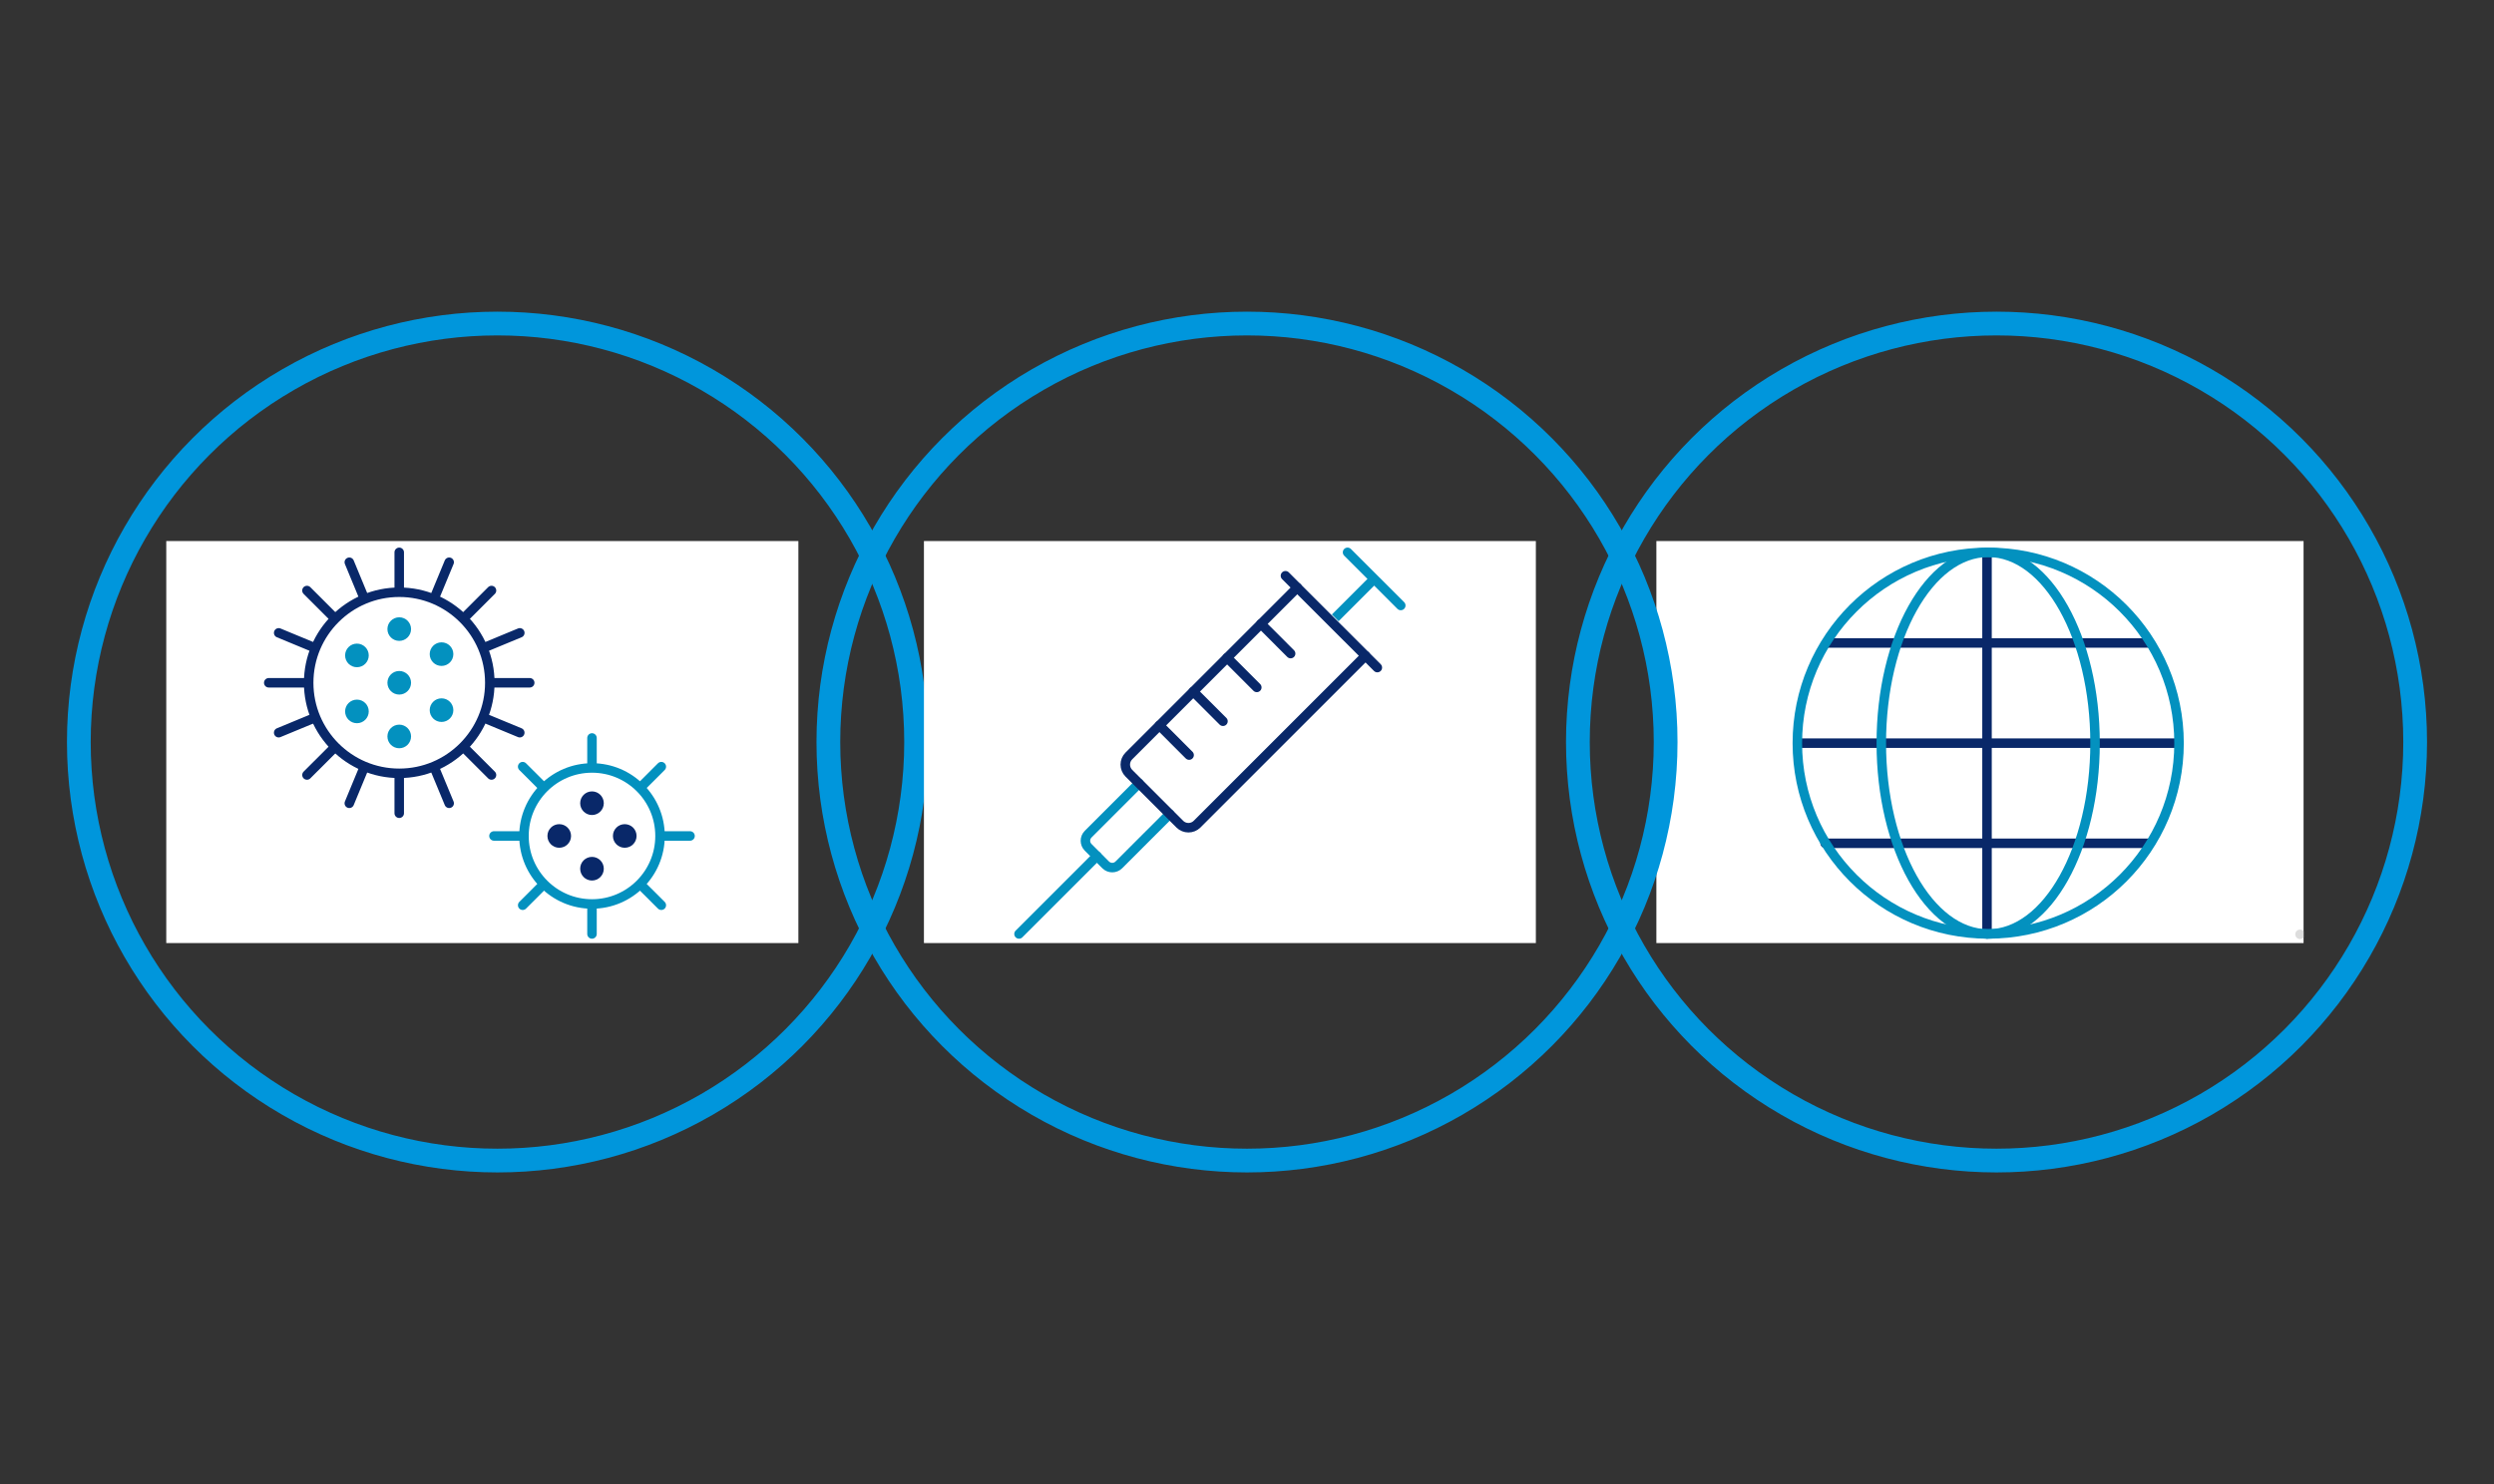 <?xml version="1.0" encoding="utf-8"?>
<!-- Generator: Adobe Illustrator 15.0.0, SVG Export Plug-In . SVG Version: 6.00 Build 0)  -->
<!DOCTYPE svg PUBLIC "-//W3C//DTD SVG 1.1//EN" "http://www.w3.org/Graphics/SVG/1.1/DTD/svg11.dtd">
<svg version="1.1" id="Layer_1" xmlns="http://www.w3.org/2000/svg" xmlns:xlink="http://www.w3.org/1999/xlink" x="0px" y="0px"
	 width="210px" height="125px" viewBox="0 0 210 125" enable-background="new 0 0 210 125" xml:space="preserve">
<rect x="0" y="0" width="210" height="125" fill="#333333" stroke="none"/>
<g>
	<circle fill="none" stroke="#0096DC" stroke-width="2" cx="41.888" cy="62.5" r="35.25"/>
	<g>
		<g>
			<defs>
				<rect id="SVGID_1_" x="36.589" y="35.182" width="159.085" height="45.947"/>
			</defs>
			<clipPath id="SVGID_2_">
				<use xlink:href="#SVGID_1_"  overflow="visible"/>
			</clipPath>
			<g clip-path="url(#SVGID_2_)">
				<defs>
					<rect id="SVGID_3_" x="137.771" y="35.182" width="57.902" height="45.947"/>
				</defs>
				<clipPath id="SVGID_4_">
					<use xlink:href="#SVGID_3_"  overflow="visible"/>
				</clipPath>
				<rect x="139.471" y="45.571" clip-path="url(#SVGID_4_)" fill="#FFFFFF" width="54.494" height="33.86"/>
			</g>
			<g clip-path="url(#SVGID_2_)">
				<defs>
					<rect id="SVGID_5_" x="139.473" y="45.569" width="54.492" height="33.862"/>
				</defs>
				<clipPath id="SVGID_6_">
					<use xlink:href="#SVGID_5_"  overflow="visible"/>
				</clipPath>
				
					<line clip-path="url(#SVGID_6_)" fill="none" stroke="#DDDDDD" stroke-width="0.8" stroke-linecap="round" stroke-miterlimit="10" x1="193.666" y1="78.693" x2="193.666" y2="78.693"/>
			</g>
			<g clip-path="url(#SVGID_2_)">
				<defs>
					<rect id="SVGID_7_" x="137.771" y="35.182" width="57.902" height="45.947"/>
				</defs>
				<clipPath id="SVGID_8_">
					<use xlink:href="#SVGID_7_"  overflow="visible"/>
				</clipPath>
				
					<line clip-path="url(#SVGID_8_)" fill="none" stroke="#092869" stroke-width="0.8" stroke-linecap="round" stroke-miterlimit="10" x1="151.465" y1="62.592" x2="183.381" y2="62.592"/>
				
					<line clip-path="url(#SVGID_8_)" fill="none" stroke="#092869" stroke-width="0.8" stroke-linecap="round" stroke-miterlimit="10" x1="153.906" y1="54.157" x2="180.914" y2="54.157"/>
				
					<line clip-path="url(#SVGID_8_)" fill="none" stroke="#092869" stroke-width="0.8" stroke-linecap="round" stroke-miterlimit="10" x1="153.68" y1="71.027" x2="180.914" y2="71.027"/>
			</g>
			<g clip-path="url(#SVGID_2_)">
				<defs>
					<rect id="SVGID_9_" x="139.473" y="45.569" width="54.492" height="33.862"/>
				</defs>
				<clipPath id="SVGID_10_">
					<use xlink:href="#SVGID_9_"  overflow="visible"/>
				</clipPath>
				
					<line clip-path="url(#SVGID_10_)" fill="none" stroke="#092869" stroke-width="0.8" stroke-linecap="round" stroke-linejoin="round" stroke-miterlimit="10" x1="167.311" y1="46.521" x2="167.311" y2="78.662"/>
				
					<circle clip-path="url(#SVGID_10_)" fill="none" stroke="#0391BF" stroke-width="0.8" stroke-linecap="round" stroke-linejoin="round" stroke-miterlimit="10" cx="167.41" cy="62.592" r="16.07"/>
				
					<ellipse clip-path="url(#SVGID_10_)" fill="none" stroke="#0391BF" stroke-width="0.8" stroke-linecap="round" stroke-linejoin="round" stroke-miterlimit="10" cx="167.409" cy="62.592" rx="8.999" ry="16.072"/>
				
					<path clip-path="url(#SVGID_10_)" fill="none" stroke="#0391BF" stroke-width="0.8" stroke-linecap="round" stroke-linejoin="round" stroke-miterlimit="10" d="
					M103.534,65.977l-4.282,4.281c-0.305,0.307-0.305,0.805,0,1.109l1.475,1.477c0.307,0.307,0.803,0.307,1.112,0l4.279-4.281"/>
				
					<path clip-path="url(#SVGID_10_)" fill="none" stroke="#092869" stroke-width="0.8" stroke-linecap="round" stroke-linejoin="round" stroke-miterlimit="10" d="
					M122.607,55.232l-14.184,14.184c-0.402,0.4-1.053,0.4-1.453,0l-4.291-4.291c-0.401-0.402-0.401-1.053,0-1.453l14.184-14.184"/>
				
					<circle clip-path="url(#SVGID_10_)" fill="none" stroke="#092869" stroke-width="0.8" stroke-linecap="round" stroke-linejoin="round" stroke-miterlimit="10" cx="44.896" cy="57.508" r="7.627"/>
				<path clip-path="url(#SVGID_10_)" fill="#0391BF" d="M42.33,55.203c0,0.55-0.445,0.995-0.995,0.995
					c-0.551,0-0.996-0.445-0.996-0.995c0-0.549,0.445-0.994,0.996-0.994C41.885,54.209,42.33,54.654,42.33,55.203"/>
				<path clip-path="url(#SVGID_10_)" fill="#0391BF" d="M45.891,62.028c0,0.55-0.445,0.995-0.995,0.995
					c-0.551,0-0.996-0.445-0.996-0.995c0-0.549,0.445-0.994,0.996-0.994C45.446,61.034,45.891,61.479,45.891,62.028"/>
				<path clip-path="url(#SVGID_10_)" fill="#0391BF" d="M49.454,55.095c0,0.549-0.447,0.994-0.996,0.994s-0.996-0.445-0.996-0.994
					c0-0.55,0.447-0.994,0.996-0.994S49.454,54.545,49.454,55.095"/>
				<path clip-path="url(#SVGID_10_)" fill="#0391BF" d="M42.33,59.92c0,0.55-0.445,0.994-0.995,0.994
					c-0.551,0-0.996-0.444-0.996-0.994s0.445-0.994,0.996-0.994C41.885,58.926,42.33,59.37,42.33,59.92"/>
				<path clip-path="url(#SVGID_10_)" fill="#0391BF" d="M49.454,59.813c0,0.549-0.447,0.994-0.996,0.994s-0.996-0.445-0.996-0.994
					c0-0.55,0.447-0.995,0.996-0.995S49.454,59.263,49.454,59.813"/>
				<path clip-path="url(#SVGID_10_)" fill="#0391BF" d="M45.891,52.986c0,0.55-0.445,0.994-0.995,0.994
					c-0.551,0-0.996-0.444-0.996-0.994c0-0.549,0.445-0.994,0.996-0.994C45.446,51.992,45.891,52.438,45.891,52.986"/>
				<path clip-path="url(#SVGID_10_)" fill="#0391BF" d="M45.891,57.508c0,0.55-0.445,0.994-0.995,0.994
					c-0.551,0-0.996-0.444-0.996-0.994s0.445-0.994,0.996-0.994C45.446,56.514,45.891,56.958,45.891,57.508"/>
				
					<circle clip-path="url(#SVGID_10_)" fill="none" stroke="#0391BF" stroke-width="0.8" stroke-linecap="round" stroke-linejoin="round" stroke-miterlimit="10" cx="61.128" cy="70.41" r="5.729"/>
				
					<line clip-path="url(#SVGID_10_)" fill="none" stroke="#0391BF" stroke-width="0.8" stroke-linecap="round" stroke-linejoin="round" stroke-miterlimit="10" x1="61.128" y1="64.422" x2="61.128" y2="62.156"/>
				
					<line clip-path="url(#SVGID_10_)" fill="none" stroke="#0391BF" stroke-width="0.8" stroke-linecap="round" stroke-linejoin="round" stroke-miterlimit="10" x1="61.128" y1="78.664" x2="61.128" y2="76.211"/>
				
					<line clip-path="url(#SVGID_10_)" fill="none" stroke="#0391BF" stroke-width="0.8" stroke-linecap="round" stroke-linejoin="round" stroke-miterlimit="10" x1="67.116" y1="70.41" x2="69.382" y2="70.41"/>
				
					<line clip-path="url(#SVGID_10_)" fill="none" stroke="#0391BF" stroke-width="0.8" stroke-linecap="round" stroke-linejoin="round" stroke-miterlimit="10" x1="52.874" y1="70.41" x2="55.326" y2="70.41"/>
				
					<line clip-path="url(#SVGID_10_)" fill="none" stroke="#0391BF" stroke-width="0.8" stroke-linecap="round" stroke-linejoin="round" stroke-miterlimit="10" x1="56.895" y1="66.174" x2="55.291" y2="64.572"/>
				
					<line clip-path="url(#SVGID_10_)" fill="none" stroke="#0391BF" stroke-width="0.8" stroke-linecap="round" stroke-linejoin="round" stroke-miterlimit="10" x1="66.965" y1="76.244" x2="65.23" y2="74.514"/>
				
					<line clip-path="url(#SVGID_10_)" fill="none" stroke="#0391BF" stroke-width="0.8" stroke-linecap="round" stroke-linejoin="round" stroke-miterlimit="10" x1="65.361" y1="66.174" x2="66.965" y2="64.572"/>
				
					<line clip-path="url(#SVGID_10_)" fill="none" stroke="#0391BF" stroke-width="0.8" stroke-linecap="round" stroke-linejoin="round" stroke-miterlimit="10" x1="55.291" y1="76.244" x2="57.024" y2="74.514"/>
				<path clip-path="url(#SVGID_10_)" fill="#092869" d="M61.128,68.646c-0.55,0-0.995-0.447-0.995-0.994
					c0-0.551,0.445-0.996,0.995-0.996c0.549,0,0.994,0.445,0.994,0.996C62.122,68.199,61.677,68.646,61.128,68.646"/>
				<path clip-path="url(#SVGID_10_)" fill="#092869" d="M61.128,74.164c-0.55,0-0.995-0.445-0.995-0.996
					c0-0.553,0.445-0.996,0.995-0.996c0.549,0,0.994,0.443,0.994,0.996C62.122,73.719,61.677,74.164,61.128,74.164"/>
				<path clip-path="url(#SVGID_10_)" fill="#092869" d="M62.891,70.41c0-0.551,0.445-0.994,0.994-0.994
					c0.551,0,0.996,0.443,0.996,0.994c0,0.549-0.445,0.994-0.996,0.994C63.336,71.404,62.891,70.959,62.891,70.41"/>
				<path clip-path="url(#SVGID_10_)" fill="#092869" d="M57.374,70.41c0-0.551,0.445-0.994,0.995-0.994
					c0.551,0,0.996,0.443,0.996,0.994c0,0.549-0.445,0.994-0.996,0.994C57.819,71.404,57.374,70.959,57.374,70.41"/>
			</g>
		</g>
	</g>
	<g>
		<g>
			<defs>
				<rect id="SVGID_11_" x="28.96" y="40.411" width="147.571" height="40.718"/>
			</defs>
			<clipPath id="SVGID_12_">
				<use xlink:href="#SVGID_11_"  overflow="visible"/>
			</clipPath>
			<g clip-path="url(#SVGID_12_)">
				<defs>
					<rect id="SVGID_13_" x="76.096" y="40.411" width="54.93" height="40.718"/>
				</defs>
				<clipPath id="SVGID_14_">
					<use xlink:href="#SVGID_13_"  overflow="visible"/>
				</clipPath>
				<rect x="77.797" y="45.571" clip-path="url(#SVGID_14_)" fill="#FFFFFF" width="51.525" height="33.86"/>
			</g>
			<g clip-path="url(#SVGID_12_)">
				<defs>
					<rect id="SVGID_15_" x="77.797" y="45.569" width="51.523" height="33.862"/>
				</defs>
				<clipPath id="SVGID_16_">
					<use xlink:href="#SVGID_15_"  overflow="visible"/>
				</clipPath>
				
					<circle clip-path="url(#SVGID_16_)" fill="none" stroke="#0391BF" stroke-width="0.8" stroke-linecap="round" stroke-linejoin="round" stroke-miterlimit="10" cx="159.782" cy="62.592" r="16.071"/>
				
					<ellipse clip-path="url(#SVGID_16_)" fill="none" stroke="#0391BF" stroke-width="0.8" stroke-linecap="round" stroke-linejoin="round" stroke-miterlimit="10" cx="159.782" cy="62.592" rx="9.001" ry="16.072"/>
				
					<path clip-path="url(#SVGID_16_)" fill="none" stroke="#0391BF" stroke-width="0.8" stroke-linecap="round" stroke-linejoin="round" stroke-miterlimit="10" d="
					M95.905,65.977l-4.28,4.281c-0.307,0.307-0.307,0.805,0,1.109l1.473,1.477c0.309,0.307,0.805,0.307,1.112,0l4.281-4.281"/>
				
					<line clip-path="url(#SVGID_16_)" fill="none" stroke="#0391BF" stroke-width="0.8" stroke-linecap="round" stroke-miterlimit="10" x1="92.362" y1="72.105" x2="85.803" y2="78.664"/>
			</g>
			<g clip-path="url(#SVGID_12_)">
				<defs>
					<rect id="SVGID_17_" x="76.096" y="40.411" width="54.93" height="40.718"/>
				</defs>
				<clipPath id="SVGID_18_">
					<use xlink:href="#SVGID_17_"  overflow="visible"/>
				</clipPath>
				
					<line clip-path="url(#SVGID_18_)" fill="none" stroke="#0391BF" stroke-width="0.8" stroke-miterlimit="10" x1="115.707" y1="48.76" x2="112.428" y2="52.039"/>
			</g>
			<g clip-path="url(#SVGID_12_)">
				<defs>
					<rect id="SVGID_19_" x="77.797" y="45.569" width="51.523" height="33.862"/>
				</defs>
				<clipPath id="SVGID_20_">
					<use xlink:href="#SVGID_19_"  overflow="visible"/>
				</clipPath>
				
					<line clip-path="url(#SVGID_20_)" fill="none" stroke="#0391BF" stroke-width="0.8" stroke-linecap="round" stroke-miterlimit="10" x1="117.947" y1="50.998" x2="113.467" y2="46.521"/>
				
					<path clip-path="url(#SVGID_20_)" fill="none" stroke="#092869" stroke-width="0.8" stroke-linecap="round" stroke-linejoin="round" stroke-miterlimit="10" d="
					M114.979,55.232l-14.183,14.184c-0.401,0.4-1.052,0.4-1.454,0l-4.29-4.291c-0.401-0.402-0.401-1.053,0-1.453l14.183-14.184"/>
			</g>
			<g clip-path="url(#SVGID_12_)">
				<defs>
					<rect id="SVGID_21_" x="76.096" y="40.411" width="54.93" height="40.718"/>
				</defs>
				<clipPath id="SVGID_22_">
					<use xlink:href="#SVGID_21_"  overflow="visible"/>
				</clipPath>
				
					<line clip-path="url(#SVGID_22_)" fill="none" stroke="#092869" stroke-width="0.8" stroke-linecap="round" stroke-miterlimit="10" x1="115.975" y1="56.228" x2="108.238" y2="48.493"/>
				
					<line clip-path="url(#SVGID_22_)" fill="none" stroke="#092869" stroke-width="0.8" stroke-linecap="round" stroke-linejoin="round" stroke-miterlimit="10" x1="97.626" y1="61.097" x2="100.126" y2="63.598"/>
				
					<line clip-path="url(#SVGID_22_)" fill="none" stroke="#092869" stroke-width="0.8" stroke-linecap="round" stroke-linejoin="round" stroke-miterlimit="10" x1="100.475" y1="58.247" x2="102.977" y2="60.748"/>
				
					<line clip-path="url(#SVGID_22_)" fill="none" stroke="#092869" stroke-width="0.8" stroke-linecap="round" stroke-linejoin="round" stroke-miterlimit="10" x1="103.326" y1="55.397" x2="105.826" y2="57.898"/>
				
					<line clip-path="url(#SVGID_22_)" fill="none" stroke="#092869" stroke-width="0.8" stroke-linecap="round" stroke-linejoin="round" stroke-miterlimit="10" x1="106.174" y1="52.548" x2="108.674" y2="55.049"/>
			</g>
			<g clip-path="url(#SVGID_12_)">
				<defs>
					<rect id="SVGID_23_" x="77.797" y="45.569" width="51.523" height="33.862"/>
				</defs>
				<clipPath id="SVGID_24_">
					<use xlink:href="#SVGID_23_"  overflow="visible"/>
				</clipPath>
				
					<circle clip-path="url(#SVGID_24_)" fill="none" stroke="#092869" stroke-width="0.8" stroke-linecap="round" stroke-linejoin="round" stroke-miterlimit="10" cx="37.268" cy="57.508" r="7.627"/>
				<path clip-path="url(#SVGID_24_)" fill="#0391BF" d="M34.702,55.203c0,0.55-0.445,0.995-0.995,0.995
					c-0.551,0-0.996-0.445-0.996-0.995c0-0.549,0.445-0.994,0.996-0.994C34.256,54.209,34.702,54.654,34.702,55.203"/>
				<path clip-path="url(#SVGID_24_)" fill="#0391BF" d="M38.264,62.028c0,0.55-0.447,0.995-0.996,0.995s-0.996-0.445-0.996-0.995
					c0-0.549,0.447-0.994,0.996-0.994S38.264,61.479,38.264,62.028"/>
				<path clip-path="url(#SVGID_24_)" fill="#0391BF" d="M41.825,55.095c0,0.549-0.447,0.994-0.995,0.994
					c-0.551,0-0.996-0.445-0.996-0.994c0-0.55,0.445-0.994,0.996-0.994C41.378,54.101,41.825,54.545,41.825,55.095"/>
				<path clip-path="url(#SVGID_24_)" fill="#0391BF" d="M34.702,59.92c0,0.55-0.445,0.994-0.995,0.994
					c-0.551,0-0.996-0.444-0.996-0.994s0.445-0.994,0.996-0.994C34.256,58.926,34.702,59.37,34.702,59.92"/>
				<path clip-path="url(#SVGID_24_)" fill="#0391BF" d="M41.825,59.813c0,0.549-0.447,0.994-0.995,0.994
					c-0.551,0-0.996-0.445-0.996-0.994c0-0.55,0.445-0.995,0.996-0.995C41.378,58.817,41.825,59.263,41.825,59.813"/>
				<path clip-path="url(#SVGID_24_)" fill="#0391BF" d="M38.264,52.986c0,0.55-0.447,0.994-0.996,0.994s-0.996-0.444-0.996-0.994
					c0-0.549,0.447-0.994,0.996-0.994S38.264,52.438,38.264,52.986"/>
				<path clip-path="url(#SVGID_24_)" fill="#0391BF" d="M38.264,57.508c0,0.55-0.447,0.994-0.996,0.994s-0.996-0.444-0.996-0.994
					s0.447-0.994,0.996-0.994S38.264,56.958,38.264,57.508"/>
				
					<circle clip-path="url(#SVGID_24_)" fill="none" stroke="#0391BF" stroke-width="0.8" stroke-linecap="round" stroke-linejoin="round" stroke-miterlimit="10" cx="53.499" cy="70.41" r="5.729"/>
				
					<line clip-path="url(#SVGID_24_)" fill="none" stroke="#0391BF" stroke-width="0.8" stroke-linecap="round" stroke-linejoin="round" stroke-miterlimit="10" x1="53.5" y1="64.422" x2="53.5" y2="62.156"/>
				
					<line clip-path="url(#SVGID_24_)" fill="none" stroke="#0391BF" stroke-width="0.8" stroke-linecap="round" stroke-linejoin="round" stroke-miterlimit="10" x1="53.5" y1="78.664" x2="53.5" y2="76.211"/>
				
					<line clip-path="url(#SVGID_24_)" fill="none" stroke="#0391BF" stroke-width="0.8" stroke-linecap="round" stroke-linejoin="round" stroke-miterlimit="10" x1="59.488" y1="70.41" x2="61.754" y2="70.41"/>
				
					<line clip-path="url(#SVGID_24_)" fill="none" stroke="#0391BF" stroke-width="0.8" stroke-linecap="round" stroke-linejoin="round" stroke-miterlimit="10" x1="45.245" y1="70.41" x2="47.697" y2="70.41"/>
				
					<line clip-path="url(#SVGID_24_)" fill="none" stroke="#0391BF" stroke-width="0.8" stroke-linecap="round" stroke-linejoin="round" stroke-miterlimit="10" x1="49.266" y1="66.174" x2="47.662" y2="64.572"/>
				
					<line clip-path="url(#SVGID_24_)" fill="none" stroke="#0391BF" stroke-width="0.8" stroke-linecap="round" stroke-linejoin="round" stroke-miterlimit="10" x1="59.336" y1="76.244" x2="57.602" y2="74.514"/>
				
					<line clip-path="url(#SVGID_24_)" fill="none" stroke="#0391BF" stroke-width="0.8" stroke-linecap="round" stroke-linejoin="round" stroke-miterlimit="10" x1="57.733" y1="66.174" x2="59.336" y2="64.572"/>
				
					<line clip-path="url(#SVGID_24_)" fill="none" stroke="#0391BF" stroke-width="0.8" stroke-linecap="round" stroke-linejoin="round" stroke-miterlimit="10" x1="47.662" y1="76.244" x2="49.397" y2="74.514"/>
				<path clip-path="url(#SVGID_24_)" fill="#092869" d="M53.5,68.646c-0.55,0-0.995-0.447-0.995-0.994
					c0-0.551,0.445-0.996,0.995-0.996c0.549,0,0.994,0.445,0.994,0.996C54.494,68.199,54.049,68.646,53.5,68.646"/>
				<path clip-path="url(#SVGID_24_)" fill="#092869" d="M53.5,74.164c-0.55,0-0.995-0.445-0.995-0.996
					c0-0.553,0.445-0.996,0.995-0.996c0.549,0,0.994,0.443,0.994,0.996C54.494,73.719,54.049,74.164,53.5,74.164"/>
				<path clip-path="url(#SVGID_24_)" fill="#092869" d="M55.263,70.41c0-0.551,0.445-0.994,0.994-0.994
					c0.551,0,0.996,0.443,0.996,0.994c0,0.549-0.445,0.994-0.996,0.994C55.708,71.404,55.263,70.959,55.263,70.41"/>
				<path clip-path="url(#SVGID_24_)" fill="#092869" d="M49.746,70.41c0-0.551,0.447-0.994,0.995-0.994
					c0.551,0,0.998,0.443,0.998,0.994c0,0.549-0.446,0.994-0.998,0.994C50.192,71.404,49.746,70.959,49.746,70.41"/>
			</g>
		</g>
	</g>
	<g>
		<g>
			<defs>
				<rect id="SVGID_25_" x="12.299" y="40.411" width="160.578" height="40.718"/>
			</defs>
			<clipPath id="SVGID_26_">
				<use xlink:href="#SVGID_25_"  overflow="visible"/>
			</clipPath>
			<g clip-path="url(#SVGID_26_)">
				<defs>
					<rect id="SVGID_27_" x="12.299" y="40.411" width="56.625" height="40.718"/>
				</defs>
				<clipPath id="SVGID_28_">
					<use xlink:href="#SVGID_27_"  overflow="visible"/>
				</clipPath>
				<rect x="14" y="45.571" clip-path="url(#SVGID_28_)" fill="#FFFFFF" width="53.225" height="33.86"/>
			</g>
			<g clip-path="url(#SVGID_26_)">
				<defs>
					<rect id="SVGID_29_" x="14" y="45.569" width="53.225" height="33.862"/>
				</defs>
				<clipPath id="SVGID_30_">
					<use xlink:href="#SVGID_29_"  overflow="visible"/>
				</clipPath>
				
					<circle clip-path="url(#SVGID_30_)" fill="none" stroke="#0391BF" stroke-width="0.8" stroke-linecap="round" stroke-linejoin="round" stroke-miterlimit="10" cx="156.13" cy="62.592" r="16.071"/>
				
					<ellipse clip-path="url(#SVGID_30_)" fill="none" stroke="#0391BF" stroke-width="0.8" stroke-linecap="round" stroke-linejoin="round" stroke-miterlimit="10" cx="156.131" cy="62.592" rx="9" ry="16.072"/>
				
					<path clip-path="url(#SVGID_30_)" fill="none" stroke="#0391BF" stroke-width="0.8" stroke-linecap="round" stroke-linejoin="round" stroke-miterlimit="10" d="
					M92.252,65.977l-4.28,4.281c-0.307,0.307-0.307,0.805,0,1.109l1.474,1.477c0.307,0.307,0.804,0.307,1.111,0l4.28-4.281"/>
				
					<path clip-path="url(#SVGID_30_)" fill="none" stroke="#092869" stroke-width="0.8" stroke-linecap="round" stroke-linejoin="round" stroke-miterlimit="10" d="
					M111.326,55.232L97.143,69.416c-0.401,0.4-1.052,0.4-1.454,0l-4.29-4.291c-0.401-0.402-0.401-1.053,0-1.453l14.183-14.184"/>
				
					<circle clip-path="url(#SVGID_30_)" fill="none" stroke="#092869" stroke-width="0.8" stroke-linecap="round" stroke-linejoin="round" stroke-miterlimit="10" cx="33.617" cy="57.508" r="7.626"/>
				
					<line clip-path="url(#SVGID_30_)" fill="none" stroke="#092869" stroke-width="0.8" stroke-linecap="round" stroke-linejoin="round" stroke-miterlimit="10" x1="33.616" y1="49.537" x2="33.616" y2="46.521"/>
			</g>
			<g clip-path="url(#SVGID_26_)">
				<defs>
					<rect id="SVGID_31_" x="12.299" y="40.411" width="56.625" height="40.718"/>
				</defs>
				<clipPath id="SVGID_32_">
					<use xlink:href="#SVGID_31_"  overflow="visible"/>
				</clipPath>
				
					<line clip-path="url(#SVGID_32_)" fill="none" stroke="#092869" stroke-width="0.8" stroke-linecap="round" stroke-linejoin="round" stroke-miterlimit="10" x1="33.616" y1="68.496" x2="33.616" y2="65.232"/>
				
					<line clip-path="url(#SVGID_32_)" fill="none" stroke="#092869" stroke-width="0.8" stroke-linecap="round" stroke-linejoin="round" stroke-miterlimit="10" x1="41.586" y1="57.508" x2="44.603" y2="57.508"/>
				
					<line clip-path="url(#SVGID_32_)" fill="none" stroke="#092869" stroke-width="0.8" stroke-linecap="round" stroke-linejoin="round" stroke-miterlimit="10" x1="22.629" y1="57.508" x2="25.891" y2="57.508"/>
				
					<line clip-path="url(#SVGID_32_)" fill="none" stroke="#092869" stroke-width="0.8" stroke-linecap="round" stroke-linejoin="round" stroke-miterlimit="10" x1="27.981" y1="51.871" x2="25.846" y2="49.738"/>
				
					<line clip-path="url(#SVGID_32_)" fill="none" stroke="#092869" stroke-width="0.8" stroke-linecap="round" stroke-linejoin="round" stroke-miterlimit="10" x1="41.385" y1="65.275" x2="39.078" y2="62.97"/>
				
					<line clip-path="url(#SVGID_32_)" fill="none" stroke="#092869" stroke-width="0.8" stroke-linecap="round" stroke-linejoin="round" stroke-miterlimit="10" x1="39.252" y1="51.871" x2="41.385" y2="49.738"/>
				
					<line clip-path="url(#SVGID_32_)" fill="none" stroke="#092869" stroke-width="0.8" stroke-linecap="round" stroke-linejoin="round" stroke-miterlimit="10" x1="25.848" y1="65.275" x2="28.154" y2="62.97"/>
			</g>
			<g clip-path="url(#SVGID_26_)">
				<defs>
					<rect id="SVGID_33_" x="14" y="45.569" width="53.225" height="33.862"/>
				</defs>
				<clipPath id="SVGID_34_">
					<use xlink:href="#SVGID_33_"  overflow="visible"/>
				</clipPath>
				
					<line clip-path="url(#SVGID_34_)" fill="none" stroke="#092869" stroke-width="0.8" stroke-linecap="round" stroke-linejoin="round" stroke-miterlimit="10" x1="30.566" y1="50.145" x2="29.412" y2="47.355"/>
			</g>
			<g clip-path="url(#SVGID_26_)">
				<defs>
					<rect id="SVGID_35_" x="12.299" y="40.411" width="56.625" height="40.718"/>
				</defs>
				<clipPath id="SVGID_36_">
					<use xlink:href="#SVGID_35_"  overflow="visible"/>
				</clipPath>
				
					<line clip-path="url(#SVGID_36_)" fill="none" stroke="#092869" stroke-width="0.8" stroke-linecap="round" stroke-linejoin="round" stroke-miterlimit="10" x1="37.821" y1="67.658" x2="36.572" y2="64.645"/>
				
					<line clip-path="url(#SVGID_36_)" fill="none" stroke="#092869" stroke-width="0.8" stroke-linecap="round" stroke-linejoin="round" stroke-miterlimit="10" x1="40.98" y1="54.458" x2="43.768" y2="53.304"/>
				
					<line clip-path="url(#SVGID_36_)" fill="none" stroke="#092869" stroke-width="0.8" stroke-linecap="round" stroke-linejoin="round" stroke-miterlimit="10" x1="23.465" y1="61.712" x2="26.48" y2="60.465"/>
				
					<line clip-path="url(#SVGID_36_)" fill="none" stroke="#092869" stroke-width="0.8" stroke-linecap="round" stroke-linejoin="round" stroke-miterlimit="10" x1="26.253" y1="54.458" x2="23.465" y2="53.304"/>
				
					<line clip-path="url(#SVGID_36_)" fill="none" stroke="#092869" stroke-width="0.8" stroke-linecap="round" stroke-linejoin="round" stroke-miterlimit="10" x1="43.766" y1="61.712" x2="40.754" y2="60.465"/>
			</g>
			<g clip-path="url(#SVGID_26_)">
				<defs>
					<rect id="SVGID_37_" x="14" y="45.569" width="53.225" height="33.862"/>
				</defs>
				<clipPath id="SVGID_38_">
					<use xlink:href="#SVGID_37_"  overflow="visible"/>
				</clipPath>
				
					<line clip-path="url(#SVGID_38_)" fill="none" stroke="#092869" stroke-width="0.8" stroke-linecap="round" stroke-linejoin="round" stroke-miterlimit="10" x1="36.666" y1="50.145" x2="37.821" y2="47.355"/>
			</g>
			<g clip-path="url(#SVGID_26_)">
				<defs>
					<rect id="SVGID_39_" x="12.299" y="40.411" width="56.625" height="40.718"/>
				</defs>
				<clipPath id="SVGID_40_">
					<use xlink:href="#SVGID_39_"  overflow="visible"/>
				</clipPath>
				
					<line clip-path="url(#SVGID_40_)" fill="none" stroke="#092869" stroke-width="0.8" stroke-linecap="round" stroke-linejoin="round" stroke-miterlimit="10" x1="29.412" y1="67.658" x2="30.659" y2="64.645"/>
			</g>
			<g clip-path="url(#SVGID_26_)">
				<defs>
					<rect id="SVGID_41_" x="14" y="45.569" width="53.225" height="33.862"/>
				</defs>
				<clipPath id="SVGID_42_">
					<use xlink:href="#SVGID_41_"  overflow="visible"/>
				</clipPath>
				<path clip-path="url(#SVGID_42_)" fill="#0391BF" d="M31.049,55.203c0,0.55-0.445,0.995-0.995,0.995s-0.996-0.445-0.996-0.995
					c0-0.549,0.447-0.994,0.996-0.994S31.049,54.654,31.049,55.203"/>
				<path clip-path="url(#SVGID_42_)" fill="#0391BF" d="M34.612,62.028c0,0.55-0.447,0.995-0.995,0.995
					c-0.551,0-0.996-0.445-0.996-0.995c0-0.549,0.445-0.994,0.996-0.994C34.165,61.034,34.612,61.479,34.612,62.028"/>
				<path clip-path="url(#SVGID_42_)" fill="#0391BF" d="M38.173,55.095c0,0.549-0.445,0.994-0.995,0.994
					c-0.551,0-0.996-0.445-0.996-0.994c0-0.55,0.445-0.994,0.996-0.994C37.728,54.101,38.173,54.545,38.173,55.095"/>
				<path clip-path="url(#SVGID_42_)" fill="#0391BF" d="M31.049,59.92c0,0.55-0.445,0.994-0.995,0.994s-0.996-0.444-0.996-0.994
					s0.447-0.994,0.996-0.994S31.049,59.37,31.049,59.92"/>
				<path clip-path="url(#SVGID_42_)" fill="#0391BF" d="M38.173,59.813c0,0.549-0.445,0.994-0.995,0.994
					c-0.551,0-0.996-0.445-0.996-0.994c0-0.55,0.445-0.995,0.996-0.995C37.728,58.817,38.173,59.263,38.173,59.813"/>
				<path clip-path="url(#SVGID_42_)" fill="#0391BF" d="M34.612,52.986c0,0.55-0.447,0.994-0.995,0.994
					c-0.551,0-0.996-0.444-0.996-0.994c0-0.549,0.445-0.994,0.996-0.994C34.165,51.992,34.612,52.438,34.612,52.986"/>
				<path clip-path="url(#SVGID_42_)" fill="#0391BF" d="M34.612,57.508c0,0.55-0.447,0.994-0.995,0.994
					c-0.551,0-0.996-0.444-0.996-0.994s0.445-0.994,0.996-0.994C34.165,56.514,34.612,56.958,34.612,57.508"/>
				
					<circle clip-path="url(#SVGID_42_)" fill="none" stroke="#0391BF" stroke-width="0.8" stroke-linecap="round" stroke-linejoin="round" stroke-miterlimit="10" cx="49.848" cy="70.41" r="5.728"/>
				
					<line clip-path="url(#SVGID_42_)" fill="none" stroke="#0391BF" stroke-width="0.8" stroke-linecap="round" stroke-linejoin="round" stroke-miterlimit="10" x1="49.847" y1="64.422" x2="49.847" y2="62.156"/>
				
					<line clip-path="url(#SVGID_42_)" fill="none" stroke="#0391BF" stroke-width="0.8" stroke-linecap="round" stroke-linejoin="round" stroke-miterlimit="10" x1="49.847" y1="78.664" x2="49.847" y2="76.211"/>
				
					<line clip-path="url(#SVGID_42_)" fill="none" stroke="#0391BF" stroke-width="0.8" stroke-linecap="round" stroke-linejoin="round" stroke-miterlimit="10" x1="55.835" y1="70.41" x2="58.102" y2="70.41"/>
				
					<line clip-path="url(#SVGID_42_)" fill="none" stroke="#0391BF" stroke-width="0.8" stroke-linecap="round" stroke-linejoin="round" stroke-miterlimit="10" x1="41.593" y1="70.41" x2="44.045" y2="70.41"/>
				
					<line clip-path="url(#SVGID_42_)" fill="none" stroke="#0391BF" stroke-width="0.8" stroke-linecap="round" stroke-linejoin="round" stroke-miterlimit="10" x1="45.614" y1="66.174" x2="44.01" y2="64.572"/>
				
					<line clip-path="url(#SVGID_42_)" fill="none" stroke="#0391BF" stroke-width="0.8" stroke-linecap="round" stroke-linejoin="round" stroke-miterlimit="10" x1="55.684" y1="76.244" x2="53.949" y2="74.514"/>
				
					<line clip-path="url(#SVGID_42_)" fill="none" stroke="#0391BF" stroke-width="0.8" stroke-linecap="round" stroke-linejoin="round" stroke-miterlimit="10" x1="54.082" y1="66.174" x2="55.684" y2="64.572"/>
				
					<line clip-path="url(#SVGID_42_)" fill="none" stroke="#0391BF" stroke-width="0.8" stroke-linecap="round" stroke-linejoin="round" stroke-miterlimit="10" x1="44.012" y1="76.244" x2="45.743" y2="74.514"/>
				<path clip-path="url(#SVGID_42_)" fill="#092869" d="M49.847,68.646c-0.55,0-0.995-0.447-0.995-0.994
					c0-0.551,0.445-0.996,0.995-0.996c0.549,0,0.994,0.445,0.994,0.996C50.841,68.199,50.396,68.646,49.847,68.646"/>
				<path clip-path="url(#SVGID_42_)" fill="#092869" d="M49.847,74.164c-0.55,0-0.995-0.445-0.995-0.996
					c0-0.553,0.445-0.996,0.995-0.996c0.549,0,0.994,0.443,0.994,0.996C50.841,73.719,50.396,74.164,49.847,74.164"/>
				<path clip-path="url(#SVGID_42_)" fill="#092869" d="M51.61,70.41c0-0.551,0.445-0.994,0.994-0.994
					c0.551,0,0.996,0.443,0.996,0.994c0,0.549-0.445,0.994-0.996,0.994C52.055,71.404,51.61,70.959,51.61,70.41"/>
				<path clip-path="url(#SVGID_42_)" fill="#092869" d="M46.095,70.41c0-0.551,0.445-0.994,0.994-0.994
					c0.55,0,0.996,0.443,0.996,0.994c0,0.549-0.446,0.994-0.996,0.994C46.54,71.404,46.095,70.959,46.095,70.41"/>
			</g>
		</g>
	</g>
	<circle fill="none" stroke="#0096DC" stroke-width="2" cx="105" cy="62.5" r="35.25"/>
	<circle fill="none" stroke="#0096DC" stroke-width="2" cx="168.111" cy="62.5" r="35.25"/>
</g>
</svg>
